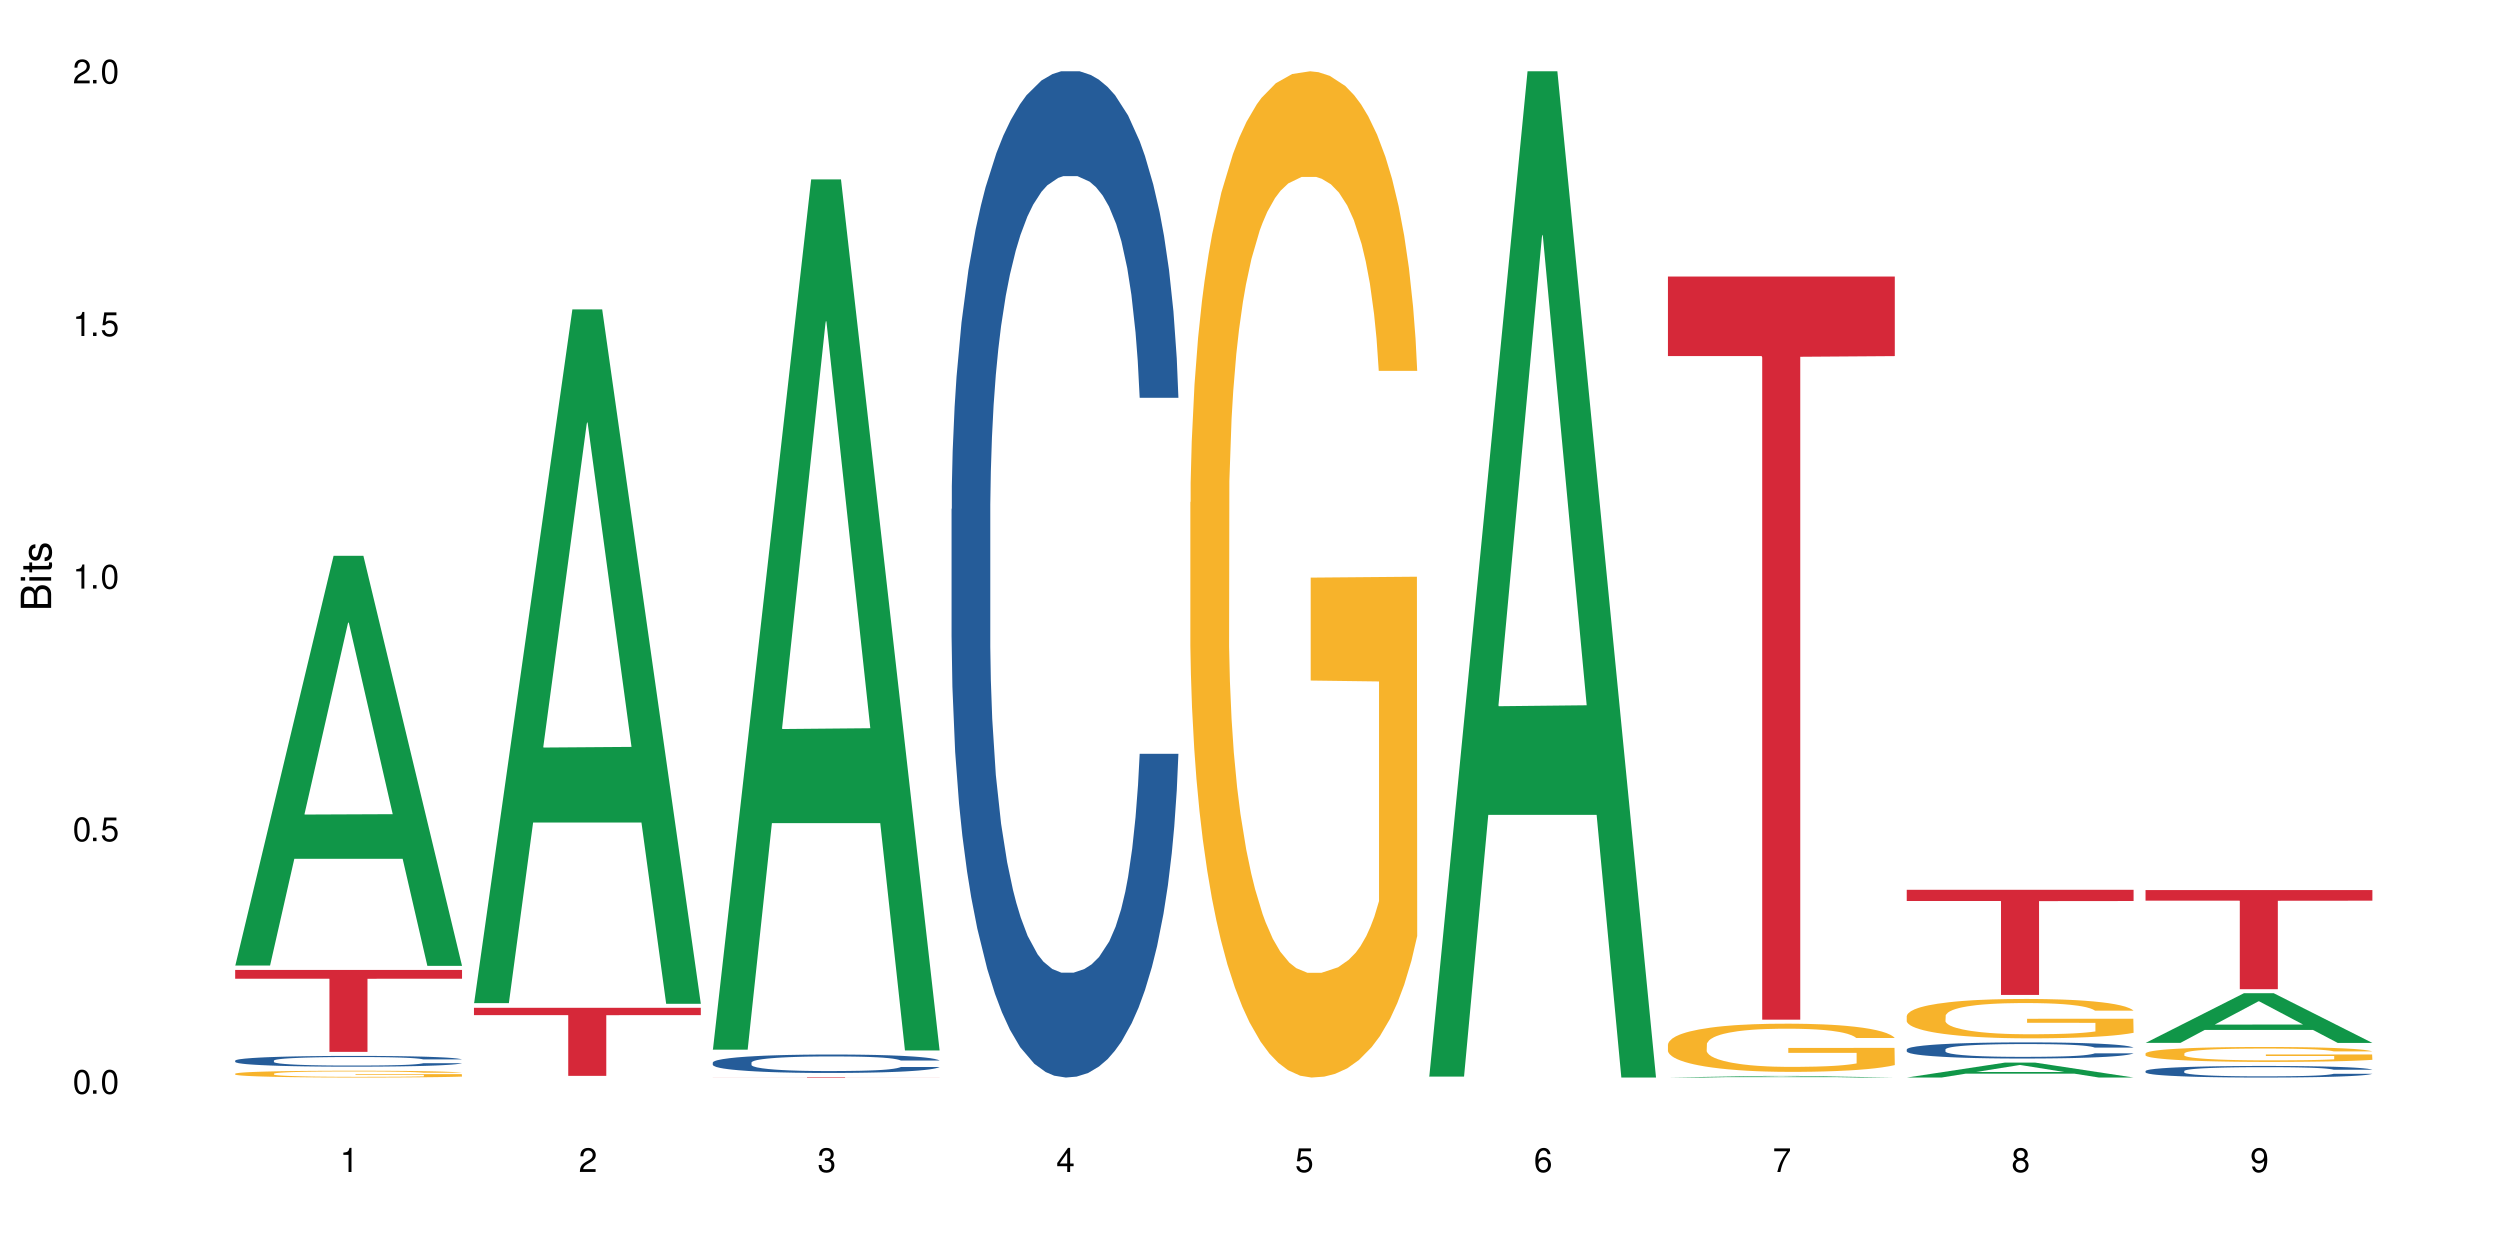 <?xml version="1.0" encoding="UTF-8"?>
<svg xmlns="http://www.w3.org/2000/svg" xmlns:xlink="http://www.w3.org/1999/xlink" width="720" height="360" viewBox="0 0 720 360">
<defs>
<g>
<g id="glyph-0-0">
</g>
<g id="glyph-0-1">
<path d="M 2.641 -6.938 C 2 -6.938 1.422 -6.656 1.078 -6.172 C 0.641 -5.562 0.406 -4.641 0.406 -3.359 C 0.406 -1.016 1.188 0.219 2.641 0.219 C 4.078 0.219 4.859 -1.016 4.859 -3.297 C 4.859 -4.641 4.656 -5.547 4.203 -6.172 C 3.844 -6.656 3.281 -6.938 2.641 -6.938 Z M 2.641 -6.188 C 3.547 -6.188 4 -5.25 4 -3.375 C 4 -1.406 3.562 -0.484 2.625 -0.484 C 1.734 -0.484 1.281 -1.438 1.281 -3.344 C 1.281 -5.25 1.734 -6.188 2.641 -6.188 Z M 2.641 -6.188 "/>
</g>
<g id="glyph-0-2">
<path d="M 1.828 -1 L 0.828 -1 L 0.828 0 L 1.828 0 Z M 1.828 -1 "/>
</g>
<g id="glyph-0-3">
<path d="M 4.562 -6.797 L 1.062 -6.797 L 0.547 -3.094 L 1.328 -3.094 C 1.719 -3.562 2.047 -3.734 2.578 -3.734 C 3.484 -3.734 4.062 -3.109 4.062 -2.094 C 4.062 -1.125 3.484 -0.531 2.578 -0.531 C 1.828 -0.531 1.375 -0.906 1.188 -1.672 L 0.328 -1.672 C 0.453 -1.109 0.547 -0.844 0.75 -0.594 C 1.125 -0.078 1.828 0.219 2.594 0.219 C 3.969 0.219 4.922 -0.781 4.922 -2.219 C 4.922 -3.562 4.031 -4.484 2.719 -4.484 C 2.25 -4.484 1.859 -4.359 1.469 -4.062 L 1.734 -5.969 L 4.562 -5.969 Z M 4.562 -6.797 "/>
</g>
<g id="glyph-0-4">
<path d="M 2.484 -4.938 L 2.484 0 L 3.328 0 L 3.328 -6.938 L 2.766 -6.938 C 2.469 -5.875 2.281 -5.734 0.984 -5.562 L 0.984 -4.938 Z M 2.484 -4.938 "/>
</g>
<g id="glyph-0-5">
<path d="M 4.859 -0.828 L 1.281 -0.828 C 1.359 -1.406 1.672 -1.781 2.5 -2.281 L 3.469 -2.828 C 4.406 -3.344 4.906 -4.062 4.906 -4.906 C 4.906 -5.484 4.672 -6.031 4.266 -6.406 C 3.859 -6.766 3.375 -6.938 2.719 -6.938 C 1.859 -6.938 1.219 -6.625 0.844 -6.031 C 0.609 -5.672 0.5 -5.234 0.484 -4.531 L 1.328 -4.531 C 1.359 -5.016 1.406 -5.281 1.531 -5.516 C 1.75 -5.938 2.188 -6.203 2.703 -6.203 C 3.469 -6.203 4.031 -5.641 4.031 -4.891 C 4.031 -4.344 3.719 -3.859 3.125 -3.516 L 2.234 -3 C 0.812 -2.172 0.406 -1.531 0.328 -0.016 L 4.859 -0.016 Z M 4.859 -0.828 "/>
</g>
<g id="glyph-0-6">
<path d="M 2.125 -3.188 L 2.578 -3.188 C 3.5 -3.188 3.984 -2.766 3.984 -1.922 C 3.984 -1.062 3.469 -0.531 2.594 -0.531 C 1.656 -0.531 1.203 -1 1.156 -2.016 L 0.312 -2.016 C 0.344 -1.453 0.438 -1.094 0.609 -0.781 C 0.953 -0.109 1.625 0.219 2.547 0.219 C 3.953 0.219 4.859 -0.625 4.859 -1.938 C 4.859 -2.828 4.516 -3.297 3.703 -3.594 C 4.344 -3.844 4.656 -4.328 4.656 -5.031 C 4.656 -6.219 3.875 -6.938 2.578 -6.938 C 1.203 -6.938 0.484 -6.172 0.453 -4.703 L 1.297 -4.703 C 1.312 -5.125 1.344 -5.359 1.453 -5.578 C 1.641 -5.969 2.062 -6.203 2.594 -6.203 C 3.344 -6.203 3.797 -5.75 3.797 -5 C 3.797 -4.516 3.609 -4.219 3.25 -4.047 C 3.016 -3.953 2.703 -3.922 2.125 -3.906 Z M 2.125 -3.188 "/>
</g>
<g id="glyph-0-7">
<path d="M 3.141 -1.672 L 3.141 0 L 3.984 0 L 3.984 -1.672 L 4.984 -1.672 L 4.984 -2.438 L 3.984 -2.438 L 3.984 -6.938 L 3.359 -6.938 L 0.266 -2.578 L 0.266 -1.672 Z M 3.141 -2.438 L 1 -2.438 L 3.141 -5.5 Z M 3.141 -2.438 "/>
</g>
<g id="glyph-0-8">
<path d="M 4.781 -5.125 C 4.609 -6.266 3.891 -6.938 2.844 -6.938 C 2.094 -6.938 1.422 -6.578 1.031 -5.953 C 0.594 -5.266 0.406 -4.422 0.406 -3.172 C 0.406 -2 0.578 -1.25 0.984 -0.641 C 1.359 -0.078 1.953 0.219 2.703 0.219 C 3.984 0.219 4.922 -0.75 4.922 -2.094 C 4.922 -3.375 4.062 -4.281 2.844 -4.281 C 2.172 -4.281 1.641 -4.031 1.281 -3.516 C 1.281 -5.234 1.828 -6.188 2.797 -6.188 C 3.391 -6.188 3.797 -5.797 3.938 -5.125 Z M 2.734 -3.531 C 3.547 -3.531 4.062 -2.953 4.062 -2.031 C 4.062 -1.156 3.484 -0.531 2.703 -0.531 C 1.922 -0.531 1.328 -1.188 1.328 -2.078 C 1.328 -2.938 1.906 -3.531 2.734 -3.531 Z M 2.734 -3.531 "/>
</g>
<g id="glyph-0-9">
<path d="M 4.984 -6.797 L 0.438 -6.797 L 0.438 -5.969 L 4.109 -5.969 C 2.5 -3.656 1.828 -2.234 1.328 0 L 2.219 0 C 2.594 -2.172 3.453 -4.047 4.984 -6.094 Z M 4.984 -6.797 "/>
</g>
<g id="glyph-0-10">
<path d="M 3.75 -3.656 C 4.469 -4.094 4.688 -4.438 4.688 -5.078 C 4.688 -6.172 3.844 -6.938 2.641 -6.938 C 1.438 -6.938 0.594 -6.172 0.594 -5.094 C 0.594 -4.438 0.812 -4.094 1.516 -3.656 C 0.734 -3.266 0.359 -2.703 0.359 -1.922 C 0.359 -0.656 1.281 0.219 2.641 0.219 C 3.984 0.219 4.922 -0.656 4.922 -1.922 C 4.922 -2.703 4.531 -3.266 3.75 -3.656 Z M 2.641 -6.188 C 3.359 -6.188 3.812 -5.75 3.812 -5.062 C 3.812 -4.406 3.344 -3.984 2.641 -3.984 C 1.922 -3.984 1.453 -4.406 1.453 -5.078 C 1.453 -5.75 1.922 -6.188 2.641 -6.188 Z M 2.641 -3.266 C 3.484 -3.266 4.062 -2.719 4.062 -1.906 C 4.062 -1.078 3.484 -0.531 2.625 -0.531 C 1.797 -0.531 1.219 -1.094 1.219 -1.906 C 1.219 -2.719 1.781 -3.266 2.641 -3.266 Z M 2.641 -3.266 "/>
</g>
<g id="glyph-0-11">
<path d="M 0.516 -1.578 C 0.672 -0.453 1.406 0.219 2.438 0.219 C 3.188 0.219 3.859 -0.141 4.266 -0.766 C 4.688 -1.453 4.891 -2.297 4.891 -3.547 C 4.891 -4.719 4.703 -5.453 4.312 -6.078 C 3.938 -6.641 3.344 -6.938 2.594 -6.938 C 1.297 -6.938 0.359 -5.969 0.359 -4.625 C 0.359 -3.344 1.234 -2.453 2.453 -2.453 C 3.094 -2.453 3.578 -2.672 4.016 -3.203 C 4 -1.484 3.469 -0.531 2.5 -0.531 C 1.906 -0.531 1.484 -0.906 1.359 -1.578 Z M 2.578 -6.203 C 3.375 -6.203 3.969 -5.531 3.969 -4.641 C 3.969 -3.797 3.391 -3.188 2.547 -3.188 C 1.734 -3.188 1.234 -3.766 1.234 -4.688 C 1.234 -5.562 1.797 -6.203 2.578 -6.203 Z M 2.578 -6.203 "/>
</g>
<g id="glyph-1-0">
</g>
<g id="glyph-1-1">
<path d="M 0 -0.953 L 0 -4.891 C 0 -5.719 -0.234 -6.344 -0.734 -6.797 C -1.188 -7.234 -1.812 -7.469 -2.5 -7.469 C -3.547 -7.469 -4.188 -7 -4.625 -5.875 C -4.984 -6.688 -5.625 -7.094 -6.531 -7.094 C -7.172 -7.094 -7.734 -6.859 -8.141 -6.391 C -8.562 -5.922 -8.75 -5.344 -8.75 -4.5 L -8.75 -0.953 Z M -4.984 -2.062 L -7.766 -2.062 L -7.766 -4.219 C -7.766 -4.844 -7.688 -5.203 -7.453 -5.5 C -7.219 -5.812 -6.859 -5.969 -6.375 -5.969 C -5.891 -5.969 -5.531 -5.812 -5.297 -5.5 C -5.062 -5.203 -4.984 -4.844 -4.984 -4.219 Z M -0.984 -2.062 L -4 -2.062 L -4 -4.781 C -4 -5.766 -3.438 -6.359 -2.484 -6.359 C -1.547 -6.359 -0.984 -5.766 -0.984 -4.781 Z M -0.984 -2.062 "/>
</g>
<g id="glyph-1-2">
<path d="M -6.281 -1.797 L -6.281 -0.797 L 0 -0.797 L 0 -1.797 Z M -8.75 -1.797 L -8.75 -0.797 L -7.484 -0.797 L -7.484 -1.797 Z M -8.75 -1.797 "/>
</g>
<g id="glyph-1-3">
<path d="M -6.281 -3.047 L -6.281 -2.016 L -8.016 -2.016 L -8.016 -1.016 L -6.281 -1.016 L -6.281 -0.172 L -5.469 -0.172 L -5.469 -1.016 L -0.719 -1.016 C -0.078 -1.016 0.281 -1.453 0.281 -2.234 C 0.281 -2.5 0.25 -2.719 0.188 -3.047 L -0.641 -3.047 C -0.609 -2.906 -0.594 -2.766 -0.594 -2.562 C -0.594 -2.141 -0.719 -2.016 -1.156 -2.016 L -5.469 -2.016 L -5.469 -3.047 Z M -6.281 -3.047 "/>
</g>
<g id="glyph-1-4">
<path d="M -4.531 -5.25 C -5.766 -5.25 -6.469 -4.422 -6.469 -2.969 C -6.469 -1.516 -5.719 -0.562 -4.547 -0.562 C -3.562 -0.562 -3.094 -1.062 -2.734 -2.562 L -2.516 -3.484 C -2.344 -4.188 -2.094 -4.469 -1.641 -4.469 C -1.047 -4.469 -0.641 -3.875 -0.641 -3 C -0.641 -2.453 -0.797 -2 -1.062 -1.75 C -1.25 -1.594 -1.422 -1.531 -1.875 -1.469 L -1.875 -0.406 C -0.422 -0.453 0.281 -1.266 0.281 -2.922 C 0.281 -4.5 -0.5 -5.516 -1.719 -5.516 C -2.656 -5.516 -3.172 -4.984 -3.469 -3.734 L -3.703 -2.766 C -3.891 -1.953 -4.156 -1.609 -4.594 -1.609 C -5.188 -1.609 -5.547 -2.125 -5.547 -2.938 C -5.547 -3.75 -5.203 -4.172 -4.531 -4.203 Z M -4.531 -5.25 "/>
</g>
</g>
</defs>
<rect x="-72" y="-36" width="864" height="432" fill="rgb(100%, 100%, 100%)" fill-opacity="1"/>
<path fill-rule="nonzero" fill="rgb(6.275%, 58.824%, 28.235%)" fill-opacity="1" d="M 67.73 278.066 L 67.801 277.953 L 96.07 160.066 L 104.656 160.066 L 133.066 278.176 L 123.082 278.176 L 115.965 247.344 L 84.762 247.344 L 77.781 278.066 L 67.73 278.066 L 87.766 234.59 L 113.102 234.48 L 100.469 179.363 L 100.328 179.254 L 100.188 179.586 L 87.695 234.48 L 87.766 234.59 Z M 67.73 278.066 "/>
<path fill-rule="nonzero" fill="rgb(14.51%, 36.078%, 60%)" fill-opacity="1" d="M 67.73 305.453 L 67.812 305.449 L 67.812 305.383 L 68.051 305.273 L 68.605 305.137 L 69.164 305.043 L 70.598 304.875 L 72.59 304.715 L 74.664 304.59 L 76.176 304.516 L 77.531 304.461 L 80.637 304.355 L 82.629 304.301 L 84.781 304.254 L 87.41 304.203 L 89.324 304.176 L 93.625 304.129 L 96.812 304.109 L 99.281 304.102 L 104.621 304.102 L 107.809 304.113 L 110.117 304.129 L 112.668 304.152 L 114.82 304.176 L 118.562 304.238 L 121.91 304.316 L 123.426 304.363 L 125.816 304.453 L 127.648 304.535 L 128.922 304.609 L 130.355 304.715 L 131.629 304.844 L 132.586 304.988 L 133.066 305.109 L 121.91 305.109 L 121.352 304.996 L 120.715 304.906 L 119.52 304.793 L 118.324 304.711 L 116.652 304.629 L 115.137 304.574 L 113.066 304.52 L 111.234 304.484 L 109.32 304.461 L 107.488 304.441 L 103.984 304.426 L 99.922 304.426 L 98.406 304.43 L 95.297 304.453 L 93.625 304.473 L 91.234 304.512 L 89.562 304.551 L 87.57 304.605 L 86.215 304.656 L 84.543 304.73 L 83.348 304.793 L 81.992 304.887 L 81.195 304.961 L 80.48 305.039 L 79.84 305.133 L 79.363 305.23 L 79.043 305.336 L 78.887 305.438 L 78.887 305.879 L 79.043 305.98 L 79.441 306.098 L 80.48 306.273 L 81.992 306.422 L 83.746 306.543 L 85.418 306.629 L 86.375 306.668 L 87.648 306.711 L 89.641 306.77 L 92.512 306.824 L 94.184 306.848 L 96.734 306.871 L 99.363 306.883 L 102.867 306.883 L 105.977 306.871 L 108.047 306.855 L 110.199 306.836 L 113.145 306.785 L 114.98 306.742 L 116.57 306.688 L 117.766 306.633 L 118.562 306.586 L 119.758 306.5 L 120.715 306.402 L 121.434 306.305 L 121.91 306.207 L 133.066 306.207 L 132.586 306.32 L 131.871 306.43 L 131.152 306.516 L 130.039 306.613 L 128.762 306.699 L 126.93 306.801 L 125.418 306.867 L 123.426 306.938 L 121.59 306.992 L 119.602 307.039 L 116.652 307.094 L 114.738 307.125 L 112.668 307.148 L 110.199 307.172 L 107.09 307.191 L 103.746 307.203 L 100.637 307.207 L 97.289 307.199 L 94.82 307.188 L 91.555 307.164 L 87.492 307.113 L 84.543 307.059 L 82.23 307.004 L 80.238 306.949 L 78.008 306.871 L 75.141 306.746 L 73.387 306.648 L 72.191 306.57 L 70.84 306.461 L 69.883 306.359 L 68.766 306.203 L 67.969 306 L 67.73 305.844 Z M 67.73 305.453 "/>
<path fill-rule="nonzero" fill="rgb(96.863%, 70.196%, 16.863%)" fill-opacity="1" d="M 67.73 309.211 L 67.812 309.207 L 67.812 309.172 L 68.129 309.094 L 68.926 308.98 L 69.961 308.891 L 71.078 308.816 L 71.793 308.781 L 72.988 308.727 L 74.023 308.688 L 76.656 308.605 L 80 308.531 L 81.832 308.5 L 83.906 308.469 L 86.852 308.434 L 88.207 308.422 L 92.352 308.395 L 97.051 308.375 L 102.23 308.371 L 104.621 308.371 L 107.887 308.379 L 112.348 308.398 L 114.898 308.418 L 116.891 308.434 L 118.961 308.457 L 121.512 308.492 L 123.902 308.535 L 125.816 308.578 L 127.727 308.633 L 129.32 308.691 L 130.676 308.754 L 131.871 308.828 L 132.586 308.891 L 133.066 308.953 L 121.988 308.953 L 121.352 308.891 L 120.637 308.844 L 119.441 308.785 L 118.246 308.742 L 117.051 308.707 L 114.82 308.66 L 112.906 308.633 L 110.516 308.605 L 108.207 308.59 L 105.578 308.578 L 103.984 308.574 L 99.762 308.574 L 95.938 308.59 L 93.707 308.602 L 92.113 308.617 L 89.879 308.645 L 88.527 308.664 L 87.73 308.68 L 85.34 308.734 L 83.746 308.785 L 82.871 308.82 L 81.754 308.875 L 80.957 308.922 L 80.082 308.992 L 79.602 309.047 L 78.965 309.168 L 78.887 309.492 L 79.125 309.559 L 79.602 309.633 L 80.238 309.699 L 81.195 309.766 L 82.152 309.816 L 83.824 309.887 L 85.258 309.934 L 86.375 309.965 L 88.527 310.012 L 89.402 310.031 L 91.473 310.062 L 93.625 310.086 L 96.254 310.109 L 98.246 310.121 L 101.434 310.129 L 105.496 310.129 L 110.277 310.117 L 113.305 310.102 L 115.379 310.09 L 116.73 310.074 L 118.406 310.055 L 119.602 310.039 L 120.715 310.02 L 122.07 309.988 L 122.07 309.559 L 102.391 309.559 L 102.391 309.359 L 132.984 309.355 L 133.066 310.055 L 131.391 310.105 L 129.32 310.152 L 127.328 310.188 L 125.258 310.219 L 122.309 310.25 L 119.918 310.273 L 116.254 310.297 L 112.906 310.316 L 109.402 310.324 L 106.293 310.332 L 102.629 310.332 L 99.363 310.328 L 95.855 310.316 L 93.066 310.305 L 90.52 310.285 L 87.969 310.262 L 84.781 310.227 L 82.711 310.195 L 80.559 310.156 L 78.406 310.113 L 76.496 310.062 L 75.219 310.027 L 73.945 309.984 L 72.59 309.93 L 71.316 309.867 L 70.359 309.812 L 69.484 309.75 L 68.848 309.691 L 68.211 309.609 L 67.891 309.547 L 67.73 309.488 Z M 67.73 309.211 "/>
<path fill-rule="nonzero" fill="rgb(83.922%, 15.686%, 22.353%)" fill-opacity="1" d="M 67.73 279.34 L 133.066 279.34 L 133.066 281.867 L 105.836 281.887 L 105.836 302.938 L 94.879 302.938 L 94.879 281.91 L 94.723 281.867 L 67.73 281.867 Z M 67.73 279.34 "/>
<path fill-rule="nonzero" fill="rgb(6.275%, 58.824%, 28.235%)" fill-opacity="1" d="M 136.504 288.902 L 136.574 288.715 L 164.844 89.113 L 173.43 89.113 L 201.836 289.09 L 191.855 289.09 L 184.738 236.887 L 153.535 236.887 L 146.555 288.902 L 136.504 288.902 L 156.535 215.293 L 181.875 215.105 L 169.242 121.785 L 169.102 121.598 L 168.961 122.16 L 156.469 215.105 L 156.535 215.293 Z M 136.504 288.902 "/>
<path fill-rule="nonzero" fill="rgb(83.922%, 15.686%, 22.353%)" fill-opacity="1" d="M 136.504 290.254 L 201.836 290.254 L 201.836 292.352 L 174.609 292.371 L 174.609 309.859 L 163.652 309.859 L 163.652 292.387 L 163.496 292.352 L 136.504 292.352 Z M 136.504 290.254 "/>
<path fill-rule="nonzero" fill="rgb(6.275%, 58.824%, 28.235%)" fill-opacity="1" d="M 205.277 302.305 L 205.348 302.07 L 233.617 51.66 L 242.203 51.66 L 270.609 302.543 L 260.629 302.543 L 253.508 237.055 L 222.309 237.055 L 215.328 302.305 L 205.277 302.305 L 225.309 209.961 L 250.648 209.727 L 238.012 92.648 L 237.875 92.414 L 237.734 93.121 L 225.238 209.727 L 225.309 209.961 Z M 205.277 302.305 "/>
<path fill-rule="nonzero" fill="rgb(14.51%, 36.078%, 60%)" fill-opacity="1" d="M 205.277 306.016 L 205.355 306.008 L 205.355 305.895 L 205.594 305.707 L 206.152 305.477 L 206.711 305.316 L 208.145 305.031 L 210.137 304.754 L 212.207 304.539 L 213.723 304.414 L 215.078 304.316 L 218.184 304.137 L 220.176 304.043 L 222.328 303.961 L 224.957 303.879 L 226.867 303.832 L 231.172 303.754 L 234.359 303.719 L 236.828 303.703 L 242.168 303.703 L 245.352 303.723 L 247.664 303.75 L 250.215 303.789 L 252.363 303.832 L 256.109 303.938 L 259.457 304.074 L 260.969 304.152 L 263.359 304.301 L 265.191 304.449 L 266.469 304.574 L 267.902 304.754 L 269.176 304.973 L 270.133 305.219 L 270.609 305.426 L 259.457 305.426 L 258.898 305.234 L 258.262 305.082 L 257.066 304.883 L 255.871 304.742 L 254.195 304.602 L 252.684 304.512 L 250.613 304.418 L 248.777 304.359 L 246.867 304.316 L 245.035 304.289 L 241.527 304.258 L 237.465 304.258 L 235.953 304.27 L 232.844 304.305 L 231.172 304.34 L 228.781 304.41 L 227.109 304.473 L 225.117 304.57 L 223.762 304.652 L 222.09 304.777 L 220.895 304.891 L 219.539 305.051 L 218.742 305.172 L 218.023 305.305 L 217.387 305.465 L 216.91 305.637 L 216.59 305.816 L 216.43 305.988 L 216.43 306.742 L 216.59 306.918 L 216.988 307.121 L 218.023 307.418 L 219.539 307.672 L 221.293 307.879 L 222.965 308.023 L 223.922 308.09 L 225.195 308.168 L 227.188 308.266 L 230.055 308.363 L 231.73 308.402 L 234.277 308.441 L 236.906 308.461 L 240.414 308.461 L 243.52 308.441 L 245.594 308.414 L 247.742 308.379 L 250.691 308.293 L 252.523 308.219 L 254.117 308.125 L 255.312 308.031 L 256.109 307.953 L 257.305 307.805 L 258.262 307.641 L 258.977 307.469 L 259.457 307.305 L 270.609 307.305 L 270.133 307.5 L 269.414 307.688 L 268.699 307.828 L 267.582 308 L 266.309 308.148 L 264.477 308.32 L 262.961 308.43 L 260.969 308.551 L 259.137 308.645 L 257.145 308.727 L 254.195 308.824 L 252.285 308.871 L 250.215 308.914 L 247.742 308.953 L 244.637 308.988 L 241.289 309.008 L 238.184 309.012 L 234.836 309.004 L 232.367 308.984 L 229.098 308.941 L 225.035 308.852 L 222.09 308.762 L 219.777 308.668 L 217.785 308.57 L 215.555 308.441 L 212.688 308.227 L 210.934 308.062 L 209.738 307.926 L 208.383 307.738 L 207.426 307.566 L 206.312 307.297 L 205.516 306.949 L 205.277 306.684 Z M 205.277 306.016 "/>
<path fill-rule="nonzero" fill="rgb(83.922%, 15.686%, 22.353%)" fill-opacity="1" d="M 205.277 310.176 L 270.609 310.176 L 270.609 310.191 L 243.383 310.191 L 243.383 310.332 L 232.426 310.332 L 232.426 310.195 L 232.266 310.191 L 205.277 310.191 Z M 205.277 310.176 "/>
<path fill-rule="nonzero" fill="rgb(14.51%, 36.078%, 60%)" fill-opacity="1" d="M 274.051 146.621 L 274.129 146.355 L 274.129 140 L 274.367 129.934 L 274.926 117.215 L 275.484 108.477 L 276.918 92.844 L 278.91 77.746 L 280.98 66.09 L 282.496 59.203 L 283.848 53.902 L 286.957 44.102 L 288.949 39.07 L 291.102 34.566 L 293.73 30.062 L 295.641 27.414 L 299.945 23.176 L 303.129 21.32 L 305.602 20.527 L 310.938 20.527 L 314.125 21.586 L 316.438 22.91 L 318.984 25.031 L 321.137 27.414 L 324.883 33.242 L 328.23 40.66 L 329.742 44.898 L 332.133 53.109 L 333.965 61.055 L 335.238 67.945 L 336.676 77.746 L 337.949 89.668 L 338.906 103.176 L 339.383 114.566 L 328.23 114.566 L 327.672 103.973 L 327.035 95.758 L 325.84 84.898 L 324.645 77.215 L 322.969 69.535 L 321.457 64.5 L 319.383 59.469 L 317.551 56.289 L 315.641 53.902 L 313.809 52.316 L 310.301 50.727 L 306.238 50.727 L 304.723 51.254 L 301.617 53.375 L 299.945 55.23 L 297.555 58.938 L 295.879 62.383 L 293.887 67.68 L 292.535 72.184 L 290.859 79.07 L 289.664 85.164 L 288.312 93.906 L 287.516 100.527 L 286.797 107.945 L 286.16 116.688 L 285.684 125.957 L 285.363 135.762 L 285.203 145.297 L 285.203 186.355 L 285.363 195.895 L 285.762 207.02 L 286.797 223.18 L 288.312 237.219 L 290.062 248.344 L 291.738 256.293 L 292.691 260 L 293.969 264.238 L 295.961 269.535 L 298.828 274.836 L 300.5 276.953 L 303.051 279.074 L 305.68 280.133 L 309.188 280.133 L 312.293 279.074 L 314.363 277.75 L 316.516 275.629 L 319.465 271.125 L 321.297 266.887 L 322.891 261.855 L 324.086 256.82 L 324.883 252.582 L 326.078 244.371 L 327.035 235.363 L 327.75 226.094 L 328.23 217.086 L 339.383 217.086 L 338.906 227.684 L 338.188 238.012 L 337.473 245.695 L 336.355 254.969 L 335.082 263.18 L 333.25 272.449 L 331.734 278.543 L 329.742 285.168 L 327.91 290.199 L 325.918 294.703 L 322.969 300 L 321.059 302.648 L 318.984 305.035 L 316.516 307.152 L 313.41 309.008 L 310.062 310.066 L 306.957 310.332 L 303.609 309.801 L 301.141 308.742 L 297.871 306.359 L 293.809 301.59 L 290.859 296.559 L 288.551 291.523 L 286.559 286.227 L 284.328 279.074 L 281.457 267.418 L 279.707 258.41 L 278.512 250.992 L 277.156 240.664 L 276.199 231.391 L 275.086 216.555 L 274.289 197.746 L 274.051 183.18 Z M 274.051 146.621 "/>
<path fill-rule="nonzero" fill="rgb(96.863%, 70.196%, 16.863%)" fill-opacity="1" d="M 342.82 144.652 L 342.902 144.387 L 342.902 139.094 L 343.219 127.184 L 344.016 110.777 L 345.051 97.277 L 346.168 86.691 L 346.887 81.133 L 348.082 73.195 L 349.117 67.371 L 351.746 55.461 L 355.094 44.348 L 356.926 39.582 L 358.996 35.082 L 361.945 30.055 L 363.297 28.203 L 367.441 23.965 L 372.141 21.32 L 377.32 20.527 L 379.711 20.789 L 382.977 21.848 L 387.441 24.762 L 389.988 27.406 L 391.98 30.055 L 394.055 33.496 L 396.602 38.789 L 398.992 45.141 L 400.906 51.492 L 402.816 59.43 L 404.41 67.902 L 405.766 77.164 L 406.961 88.281 L 407.68 97.543 L 408.156 106.805 L 397.082 106.805 L 396.445 97.543 L 395.727 90.398 L 394.531 81.664 L 393.336 75.312 L 392.141 70.281 L 389.91 63.402 L 387.996 59.168 L 385.609 55.461 L 383.297 53.078 L 380.668 51.492 L 379.074 50.961 L 374.852 50.961 L 371.027 52.816 L 368.797 54.934 L 367.203 57.051 L 364.973 61.02 L 363.617 64.195 L 362.82 66.312 L 360.43 74.516 L 358.836 81.93 L 357.961 86.957 L 356.844 94.898 L 356.047 102.043 L 355.172 112.629 L 354.695 120.57 L 354.055 138.566 L 353.977 186.207 L 354.215 196.262 L 354.695 207.113 L 355.332 216.641 L 356.285 226.699 L 357.242 234.375 L 358.918 244.695 L 360.352 251.578 L 361.465 256.078 L 363.617 263.223 L 364.492 265.605 L 366.566 270.367 L 368.715 274.074 L 371.344 277.25 L 373.336 278.836 L 376.523 280.16 L 380.59 280.16 L 385.367 278.574 L 388.395 276.457 L 390.469 274.34 L 391.824 272.484 L 393.496 269.574 L 394.691 266.926 L 395.805 264.016 L 397.16 259.516 L 397.16 196.262 L 377.48 195.996 L 377.48 166.355 L 408.074 166.09 L 408.156 269.574 L 406.484 276.719 L 404.41 283.602 L 402.418 288.895 L 400.348 293.395 L 397.398 298.422 L 395.008 301.598 L 391.344 305.305 L 387.996 307.688 L 384.492 309.273 L 381.387 310.066 L 377.719 310.332 L 374.453 309.805 L 370.949 308.215 L 368.16 306.098 L 365.609 303.453 L 363.059 300.012 L 359.871 294.453 L 357.801 289.953 L 355.648 284.395 L 353.5 277.777 L 351.586 270.633 L 350.312 265.074 L 349.035 258.723 L 347.684 250.781 L 346.406 241.785 L 345.449 233.578 L 344.574 224.316 L 343.938 215.582 L 343.301 203.672 L 342.98 194.145 L 342.82 185.941 Z M 342.82 144.652 "/>
<path fill-rule="nonzero" fill="rgb(6.275%, 58.824%, 28.235%)" fill-opacity="1" d="M 411.594 310.059 L 411.664 309.789 L 439.934 20.527 L 448.52 20.527 L 476.93 310.332 L 466.945 310.332 L 459.828 234.684 L 428.625 234.684 L 421.645 310.059 L 411.594 310.059 L 431.629 203.391 L 456.965 203.117 L 444.332 67.875 L 444.191 67.602 L 444.051 68.418 L 431.559 203.117 L 431.629 203.391 Z M 411.594 310.059 "/>
<path fill-rule="nonzero" fill="rgb(6.275%, 58.824%, 28.235%)" fill-opacity="1" d="M 480.367 310.332 L 480.438 310.332 L 508.707 309.863 L 517.293 309.863 L 545.703 310.332 L 535.719 310.332 L 528.602 310.211 L 497.398 310.211 L 490.418 310.332 L 480.367 310.332 L 500.398 310.16 L 525.738 310.16 L 513.105 309.941 L 512.965 309.938 L 512.824 309.941 L 500.332 310.16 L 500.398 310.16 Z M 480.367 310.332 "/>
<path fill-rule="nonzero" fill="rgb(96.863%, 70.196%, 16.863%)" fill-opacity="1" d="M 480.367 300.766 L 480.445 300.75 L 480.445 300.496 L 480.766 299.926 L 481.562 299.141 L 482.598 298.496 L 483.715 297.988 L 484.43 297.723 L 485.625 297.34 L 486.66 297.062 L 489.289 296.492 L 492.637 295.961 L 494.469 295.73 L 496.543 295.516 L 499.488 295.273 L 500.844 295.188 L 504.988 294.984 L 509.688 294.855 L 514.867 294.82 L 517.258 294.832 L 520.523 294.883 L 524.984 295.023 L 527.535 295.148 L 529.527 295.273 L 531.598 295.441 L 534.148 295.695 L 536.539 295.996 L 538.449 296.301 L 540.363 296.684 L 541.957 297.086 L 543.312 297.531 L 544.508 298.062 L 545.223 298.508 L 545.703 298.949 L 534.625 298.949 L 533.988 298.508 L 533.273 298.164 L 532.078 297.746 L 530.883 297.441 L 529.688 297.203 L 527.457 296.871 L 525.543 296.668 L 523.152 296.492 L 520.844 296.379 L 518.215 296.301 L 516.621 296.277 L 512.398 296.277 L 508.574 296.367 L 506.34 296.465 L 504.746 296.566 L 502.516 296.758 L 501.164 296.91 L 500.367 297.012 L 497.977 297.406 L 496.383 297.758 L 495.504 298 L 494.391 298.379 L 493.594 298.723 L 492.719 299.23 L 492.238 299.609 L 491.602 300.473 L 491.523 302.754 L 491.762 303.234 L 492.238 303.754 L 492.875 304.211 L 493.832 304.691 L 494.789 305.062 L 496.461 305.555 L 497.895 305.887 L 499.012 306.102 L 501.164 306.441 L 502.039 306.559 L 504.109 306.785 L 506.262 306.961 L 508.891 307.113 L 510.883 307.191 L 514.07 307.254 L 518.133 307.254 L 522.914 307.18 L 525.941 307.078 L 528.012 306.977 L 529.367 306.887 L 531.039 306.746 L 532.234 306.621 L 533.352 306.48 L 534.707 306.266 L 534.707 303.234 L 515.027 303.223 L 515.027 301.805 L 545.621 301.789 L 545.703 306.746 L 544.027 307.09 L 541.957 307.418 L 539.965 307.672 L 537.895 307.887 L 534.945 308.129 L 532.555 308.281 L 528.891 308.457 L 525.543 308.57 L 522.039 308.648 L 518.93 308.688 L 515.266 308.699 L 512 308.672 L 508.492 308.598 L 505.703 308.496 L 503.156 308.371 L 500.605 308.203 L 497.418 307.938 L 495.348 307.723 L 493.195 307.457 L 491.043 307.141 L 489.133 306.797 L 487.855 306.531 L 486.582 306.227 L 485.227 305.848 L 483.953 305.414 L 482.996 305.023 L 482.121 304.578 L 481.484 304.16 L 480.844 303.59 L 480.527 303.133 L 480.367 302.742 Z M 480.367 300.766 "/>
<path fill-rule="nonzero" fill="rgb(83.922%, 15.686%, 22.353%)" fill-opacity="1" d="M 480.367 79.645 L 545.703 79.645 L 545.703 102.555 L 518.473 102.754 L 518.473 293.656 L 507.516 293.656 L 507.516 102.957 L 507.359 102.555 L 480.367 102.555 Z M 480.367 79.645 "/>
<path fill-rule="nonzero" fill="rgb(6.275%, 58.824%, 28.235%)" fill-opacity="1" d="M 549.141 310.328 L 549.211 310.324 L 577.48 306.02 L 586.066 306.02 L 614.473 310.332 L 604.492 310.332 L 597.371 309.207 L 566.172 309.207 L 559.191 310.328 L 549.141 310.328 L 569.172 308.742 L 594.512 308.738 L 581.875 306.723 L 581.738 306.719 L 581.598 306.734 L 569.102 308.738 L 569.172 308.742 Z M 549.141 310.328 "/>
<path fill-rule="nonzero" fill="rgb(14.51%, 36.078%, 60%)" fill-opacity="1" d="M 549.141 302.23 L 549.219 302.227 L 549.219 302.125 L 549.457 301.965 L 550.016 301.758 L 550.574 301.617 L 552.008 301.367 L 554 301.125 L 556.07 300.938 L 557.586 300.828 L 558.941 300.742 L 562.047 300.586 L 564.039 300.504 L 566.191 300.434 L 568.82 300.363 L 570.73 300.32 L 575.035 300.25 L 578.223 300.223 L 580.691 300.207 L 586.031 300.207 L 589.215 300.227 L 591.527 300.246 L 594.078 300.281 L 596.227 300.32 L 599.973 300.414 L 603.32 300.531 L 604.832 300.598 L 607.223 300.73 L 609.055 300.859 L 610.332 300.969 L 611.766 301.125 L 613.039 301.316 L 613.996 301.535 L 614.473 301.715 L 603.32 301.715 L 602.762 301.547 L 602.125 301.414 L 600.93 301.242 L 599.734 301.117 L 598.062 300.996 L 596.547 300.914 L 594.477 300.832 L 592.645 300.781 L 590.73 300.742 L 588.898 300.719 L 585.391 300.691 L 581.328 300.691 L 579.816 300.703 L 576.707 300.734 L 575.035 300.766 L 572.645 300.824 L 570.973 300.879 L 568.98 300.965 L 567.625 301.035 L 565.953 301.148 L 564.758 301.246 L 563.402 301.387 L 562.605 301.492 L 561.887 301.609 L 561.25 301.75 L 560.773 301.898 L 560.453 302.055 L 560.293 302.211 L 560.293 302.867 L 560.453 303.02 L 560.852 303.199 L 561.887 303.457 L 563.402 303.684 L 565.156 303.863 L 566.828 303.988 L 567.785 304.051 L 569.059 304.117 L 571.051 304.203 L 573.918 304.285 L 575.594 304.32 L 578.141 304.355 L 580.77 304.371 L 584.277 304.371 L 587.383 304.355 L 589.457 304.332 L 591.605 304.301 L 594.555 304.227 L 596.387 304.16 L 597.98 304.078 L 599.176 303.996 L 599.973 303.93 L 601.168 303.797 L 602.125 303.652 L 602.84 303.504 L 603.32 303.359 L 614.473 303.359 L 613.996 303.531 L 613.277 303.695 L 612.562 303.82 L 611.445 303.969 L 610.172 304.102 L 608.34 304.25 L 606.824 304.348 L 604.832 304.453 L 603 304.531 L 601.008 304.605 L 598.062 304.691 L 596.148 304.734 L 594.078 304.77 L 591.605 304.805 L 588.5 304.836 L 585.152 304.852 L 582.047 304.855 L 578.699 304.848 L 576.23 304.832 L 572.965 304.793 L 568.898 304.715 L 565.953 304.637 L 563.641 304.555 L 561.648 304.469 L 559.418 304.355 L 556.551 304.168 L 554.797 304.023 L 553.602 303.906 L 552.246 303.738 L 551.293 303.59 L 550.176 303.352 L 549.379 303.051 L 549.141 302.816 Z M 549.141 302.23 "/>
<path fill-rule="nonzero" fill="rgb(96.863%, 70.196%, 16.863%)" fill-opacity="1" d="M 549.141 292.559 L 549.219 292.547 L 549.219 292.34 L 549.539 291.875 L 550.336 291.23 L 551.371 290.703 L 552.484 290.289 L 553.203 290.07 L 554.398 289.762 L 555.434 289.531 L 558.062 289.066 L 561.41 288.633 L 563.242 288.445 L 565.312 288.27 L 568.262 288.07 L 569.617 288 L 573.758 287.832 L 578.461 287.73 L 583.641 287.699 L 586.031 287.711 L 589.297 287.75 L 593.758 287.863 L 596.309 287.969 L 598.301 288.07 L 600.371 288.207 L 602.922 288.414 L 605.312 288.664 L 607.223 288.91 L 609.137 289.223 L 610.73 289.555 L 612.082 289.914 L 613.277 290.352 L 613.996 290.715 L 614.473 291.078 L 603.398 291.078 L 602.762 290.715 L 602.043 290.434 L 600.848 290.094 L 599.652 289.844 L 598.461 289.648 L 596.227 289.379 L 594.316 289.211 L 591.926 289.066 L 589.613 288.973 L 586.984 288.91 L 585.391 288.891 L 581.168 288.891 L 577.344 288.961 L 575.113 289.047 L 573.52 289.129 L 571.289 289.285 L 569.934 289.41 L 569.137 289.492 L 566.75 289.812 L 565.156 290.102 L 564.277 290.301 L 563.164 290.609 L 562.367 290.891 L 561.488 291.305 L 561.012 291.617 L 560.375 292.32 L 560.293 294.184 L 560.535 294.578 L 561.012 295.004 L 561.648 295.375 L 562.605 295.77 L 563.562 296.07 L 565.234 296.477 L 566.668 296.746 L 567.785 296.922 L 569.934 297.199 L 570.812 297.293 L 572.883 297.48 L 575.035 297.625 L 577.664 297.75 L 579.656 297.812 L 582.844 297.863 L 586.906 297.863 L 591.688 297.801 L 594.715 297.719 L 596.785 297.637 L 598.141 297.562 L 599.812 297.449 L 601.008 297.344 L 602.125 297.23 L 603.48 297.055 L 603.48 294.578 L 583.797 294.57 L 583.797 293.406 L 614.395 293.398 L 614.473 297.449 L 612.801 297.73 L 610.73 298 L 608.738 298.207 L 606.664 298.383 L 603.719 298.578 L 601.328 298.703 L 597.664 298.848 L 594.316 298.941 L 590.809 299.004 L 587.703 299.035 L 584.039 299.043 L 580.77 299.023 L 577.266 298.961 L 574.477 298.879 L 571.926 298.773 L 569.379 298.641 L 566.191 298.422 L 564.117 298.246 L 561.969 298.027 L 559.816 297.77 L 557.902 297.492 L 556.629 297.273 L 555.355 297.023 L 554 296.715 L 552.727 296.359 L 551.77 296.039 L 550.895 295.676 L 550.254 295.336 L 549.617 294.867 L 549.301 294.496 L 549.141 294.176 Z M 549.141 292.559 "/>
<path fill-rule="nonzero" fill="rgb(83.922%, 15.686%, 22.353%)" fill-opacity="1" d="M 549.141 256.254 L 614.473 256.254 L 614.473 259.492 L 587.246 259.523 L 587.246 286.535 L 576.289 286.535 L 576.289 259.551 L 576.129 259.492 L 549.141 259.492 Z M 549.141 256.254 "/>
<path fill-rule="nonzero" fill="rgb(6.275%, 58.824%, 28.235%)" fill-opacity="1" d="M 617.914 300.352 L 617.98 300.336 L 646.25 286.047 L 654.836 286.047 L 683.246 300.363 L 673.266 300.363 L 666.145 296.625 L 634.945 296.625 L 627.965 300.352 L 617.914 300.352 L 637.945 295.082 L 663.285 295.066 L 650.648 288.387 L 650.512 288.371 L 650.371 288.41 L 637.875 295.066 L 637.945 295.082 Z M 617.914 300.352 "/>
<path fill-rule="nonzero" fill="rgb(14.51%, 36.078%, 60%)" fill-opacity="1" d="M 617.914 308.449 L 617.992 308.445 L 617.992 308.371 L 618.23 308.254 L 618.789 308.109 L 619.348 308.008 L 620.781 307.828 L 622.773 307.656 L 624.844 307.52 L 626.359 307.441 L 627.711 307.379 L 630.82 307.266 L 632.812 307.211 L 634.965 307.156 L 637.594 307.105 L 639.504 307.074 L 643.809 307.027 L 646.996 307.004 L 649.465 306.996 L 654.801 306.996 L 657.988 307.008 L 660.301 307.023 L 662.852 307.047 L 665 307.074 L 668.746 307.141 L 672.094 307.227 L 673.605 307.277 L 675.996 307.371 L 677.828 307.461 L 679.102 307.543 L 680.539 307.656 L 681.812 307.793 L 682.77 307.945 L 683.246 308.078 L 672.094 308.078 L 671.535 307.957 L 670.898 307.863 L 669.703 307.738 L 668.508 307.648 L 666.832 307.559 L 665.32 307.5 L 663.246 307.445 L 661.414 307.406 L 659.504 307.379 L 657.672 307.363 L 654.164 307.344 L 650.102 307.344 L 648.586 307.348 L 645.48 307.375 L 643.809 307.395 L 641.418 307.438 L 639.742 307.477 L 637.75 307.539 L 636.398 307.59 L 634.723 307.668 L 633.527 307.738 L 632.176 307.84 L 631.379 307.918 L 630.66 308.004 L 630.023 308.102 L 629.547 308.211 L 629.227 308.324 L 629.066 308.434 L 629.066 308.906 L 629.227 309.016 L 629.625 309.145 L 630.66 309.328 L 632.176 309.492 L 633.926 309.617 L 635.602 309.711 L 636.559 309.754 L 637.832 309.801 L 639.824 309.863 L 642.691 309.922 L 644.363 309.949 L 646.914 309.973 L 649.543 309.984 L 653.051 309.984 L 656.156 309.973 L 658.227 309.957 L 660.379 309.934 L 663.328 309.883 L 665.16 309.832 L 666.754 309.773 L 667.949 309.715 L 668.746 309.668 L 669.941 309.574 L 670.898 309.469 L 671.613 309.363 L 672.094 309.258 L 683.246 309.258 L 682.77 309.379 L 682.051 309.5 L 681.336 309.59 L 680.219 309.695 L 678.945 309.789 L 677.113 309.895 L 675.598 309.965 L 673.605 310.043 L 671.773 310.102 L 669.781 310.152 L 666.832 310.215 L 664.922 310.242 L 662.852 310.27 L 660.379 310.297 L 657.273 310.316 L 653.926 310.328 L 650.82 310.332 L 647.473 310.328 L 645.004 310.312 L 641.734 310.285 L 637.672 310.23 L 634.723 310.176 L 632.414 310.117 L 630.422 310.055 L 628.191 309.973 L 625.324 309.84 L 623.57 309.734 L 622.375 309.648 L 621.02 309.531 L 620.062 309.422 L 618.949 309.254 L 618.152 309.035 L 617.914 308.867 Z M 617.914 308.449 "/>
<path fill-rule="nonzero" fill="rgb(96.863%, 70.196%, 16.863%)" fill-opacity="1" d="M 617.914 303.371 L 617.992 303.367 L 617.992 303.289 L 618.312 303.113 L 619.109 302.867 L 620.145 302.668 L 621.258 302.512 L 621.977 302.43 L 623.172 302.309 L 624.207 302.223 L 626.836 302.047 L 630.184 301.883 L 632.016 301.812 L 634.086 301.742 L 637.035 301.668 L 638.391 301.641 L 642.531 301.578 L 647.234 301.539 L 652.414 301.527 L 654.801 301.531 L 658.07 301.547 L 662.531 301.59 L 665.082 301.629 L 667.074 301.668 L 669.145 301.719 L 671.695 301.801 L 674.082 301.895 L 675.996 301.988 L 677.91 302.105 L 679.5 302.23 L 680.855 302.367 L 682.051 302.535 L 682.77 302.672 L 683.246 302.809 L 672.172 302.809 L 671.535 302.672 L 670.816 302.566 L 669.621 302.438 L 668.426 302.34 L 667.23 302.266 L 665 302.164 L 663.09 302.102 L 660.699 302.047 L 658.387 302.012 L 655.758 301.988 L 654.164 301.98 L 649.941 301.98 L 646.117 302.008 L 643.887 302.039 L 642.293 302.07 L 640.062 302.129 L 638.707 302.176 L 637.91 302.207 L 635.52 302.328 L 633.926 302.441 L 633.051 302.516 L 631.934 302.633 L 631.141 302.738 L 630.262 302.895 L 629.785 303.012 L 629.148 303.281 L 629.066 303.988 L 629.305 304.137 L 629.785 304.297 L 630.422 304.441 L 631.379 304.59 L 632.332 304.703 L 634.008 304.855 L 635.441 304.961 L 636.559 305.027 L 638.707 305.133 L 639.586 305.168 L 641.656 305.238 L 643.809 305.293 L 646.438 305.34 L 648.43 305.363 L 651.617 305.383 L 655.68 305.383 L 660.461 305.359 L 663.488 305.328 L 665.559 305.297 L 666.914 305.27 L 668.586 305.227 L 669.781 305.188 L 670.898 305.145 L 672.25 305.078 L 672.25 304.137 L 652.57 304.133 L 652.57 303.695 L 683.168 303.691 L 683.246 305.227 L 681.574 305.332 L 679.5 305.434 L 677.512 305.512 L 675.438 305.578 L 672.492 305.656 L 670.102 305.703 L 666.434 305.758 L 663.09 305.793 L 659.582 305.816 L 656.477 305.828 L 652.809 305.832 L 649.543 305.824 L 646.039 305.801 L 643.25 305.77 L 640.699 305.73 L 638.148 305.68 L 634.965 305.598 L 632.891 305.527 L 630.742 305.445 L 628.59 305.348 L 626.676 305.242 L 625.402 305.16 L 624.129 305.066 L 622.773 304.945 L 621.496 304.812 L 620.543 304.691 L 619.664 304.555 L 619.027 304.426 L 618.391 304.246 L 618.07 304.105 L 617.914 303.984 Z M 617.914 303.371 "/>
<path fill-rule="nonzero" fill="rgb(83.922%, 15.686%, 22.353%)" fill-opacity="1" d="M 617.914 256.34 L 683.246 256.34 L 683.246 259.395 L 656.016 259.422 L 656.016 284.883 L 645.062 284.883 L 645.062 259.449 L 644.902 259.395 L 617.914 259.395 Z M 617.914 256.34 "/>
<g fill="rgb(0%, 0%, 0%)" fill-opacity="1">
<use xlink:href="#glyph-0-1" x="20.965" y="314.993"/>
<use xlink:href="#glyph-0-2" x="25.965" y="314.993"/>
<use xlink:href="#glyph-0-1" x="28.965" y="314.993"/>
</g>
<g fill="rgb(0%, 0%, 0%)" fill-opacity="1">
<use xlink:href="#glyph-0-1" x="20.965" y="242.251"/>
<use xlink:href="#glyph-0-2" x="25.965" y="242.251"/>
<use xlink:href="#glyph-0-3" x="28.965" y="242.251"/>
</g>
<g fill="rgb(0%, 0%, 0%)" fill-opacity="1">
<use xlink:href="#glyph-0-4" x="20.965" y="169.509"/>
<use xlink:href="#glyph-0-2" x="25.965" y="169.509"/>
<use xlink:href="#glyph-0-1" x="28.965" y="169.509"/>
</g>
<g fill="rgb(0%, 0%, 0%)" fill-opacity="1">
<use xlink:href="#glyph-0-4" x="20.965" y="96.767"/>
<use xlink:href="#glyph-0-2" x="25.965" y="96.767"/>
<use xlink:href="#glyph-0-3" x="28.965" y="96.767"/>
</g>
<g fill="rgb(0%, 0%, 0%)" fill-opacity="1">
<use xlink:href="#glyph-0-5" x="20.965" y="24.024"/>
<use xlink:href="#glyph-0-2" x="25.965" y="24.024"/>
<use xlink:href="#glyph-0-1" x="28.965" y="24.024"/>
</g>
<g fill="rgb(0%, 0%, 0%)" fill-opacity="1">
<use xlink:href="#glyph-0-4" x="97.898" y="337.532"/>
</g>
<g fill="rgb(0%, 0%, 0%)" fill-opacity="1">
<use xlink:href="#glyph-0-5" x="166.672" y="337.532"/>
</g>
<g fill="rgb(0%, 0%, 0%)" fill-opacity="1">
<use xlink:href="#glyph-0-6" x="235.445" y="337.532"/>
</g>
<g fill="rgb(0%, 0%, 0%)" fill-opacity="1">
<use xlink:href="#glyph-0-7" x="304.215" y="337.532"/>
</g>
<g fill="rgb(0%, 0%, 0%)" fill-opacity="1">
<use xlink:href="#glyph-0-3" x="372.988" y="337.532"/>
</g>
<g fill="rgb(0%, 0%, 0%)" fill-opacity="1">
<use xlink:href="#glyph-0-8" x="441.762" y="337.532"/>
</g>
<g fill="rgb(0%, 0%, 0%)" fill-opacity="1">
<use xlink:href="#glyph-0-9" x="510.535" y="337.532"/>
</g>
<g fill="rgb(0%, 0%, 0%)" fill-opacity="1">
<use xlink:href="#glyph-0-10" x="579.309" y="337.532"/>
</g>
<g fill="rgb(0%, 0%, 0%)" fill-opacity="1">
<use xlink:href="#glyph-0-11" x="648.078" y="337.532"/>
</g>
<g fill="rgb(0%, 0%, 0%)" fill-opacity="1">
<use xlink:href="#glyph-1-1" x="14.725" y="176.012"/>
<use xlink:href="#glyph-1-2" x="14.725" y="168.012"/>
<use xlink:href="#glyph-1-3" x="14.725" y="165.012"/>
<use xlink:href="#glyph-1-4" x="14.725" y="162.012"/>
</g>
</svg>
